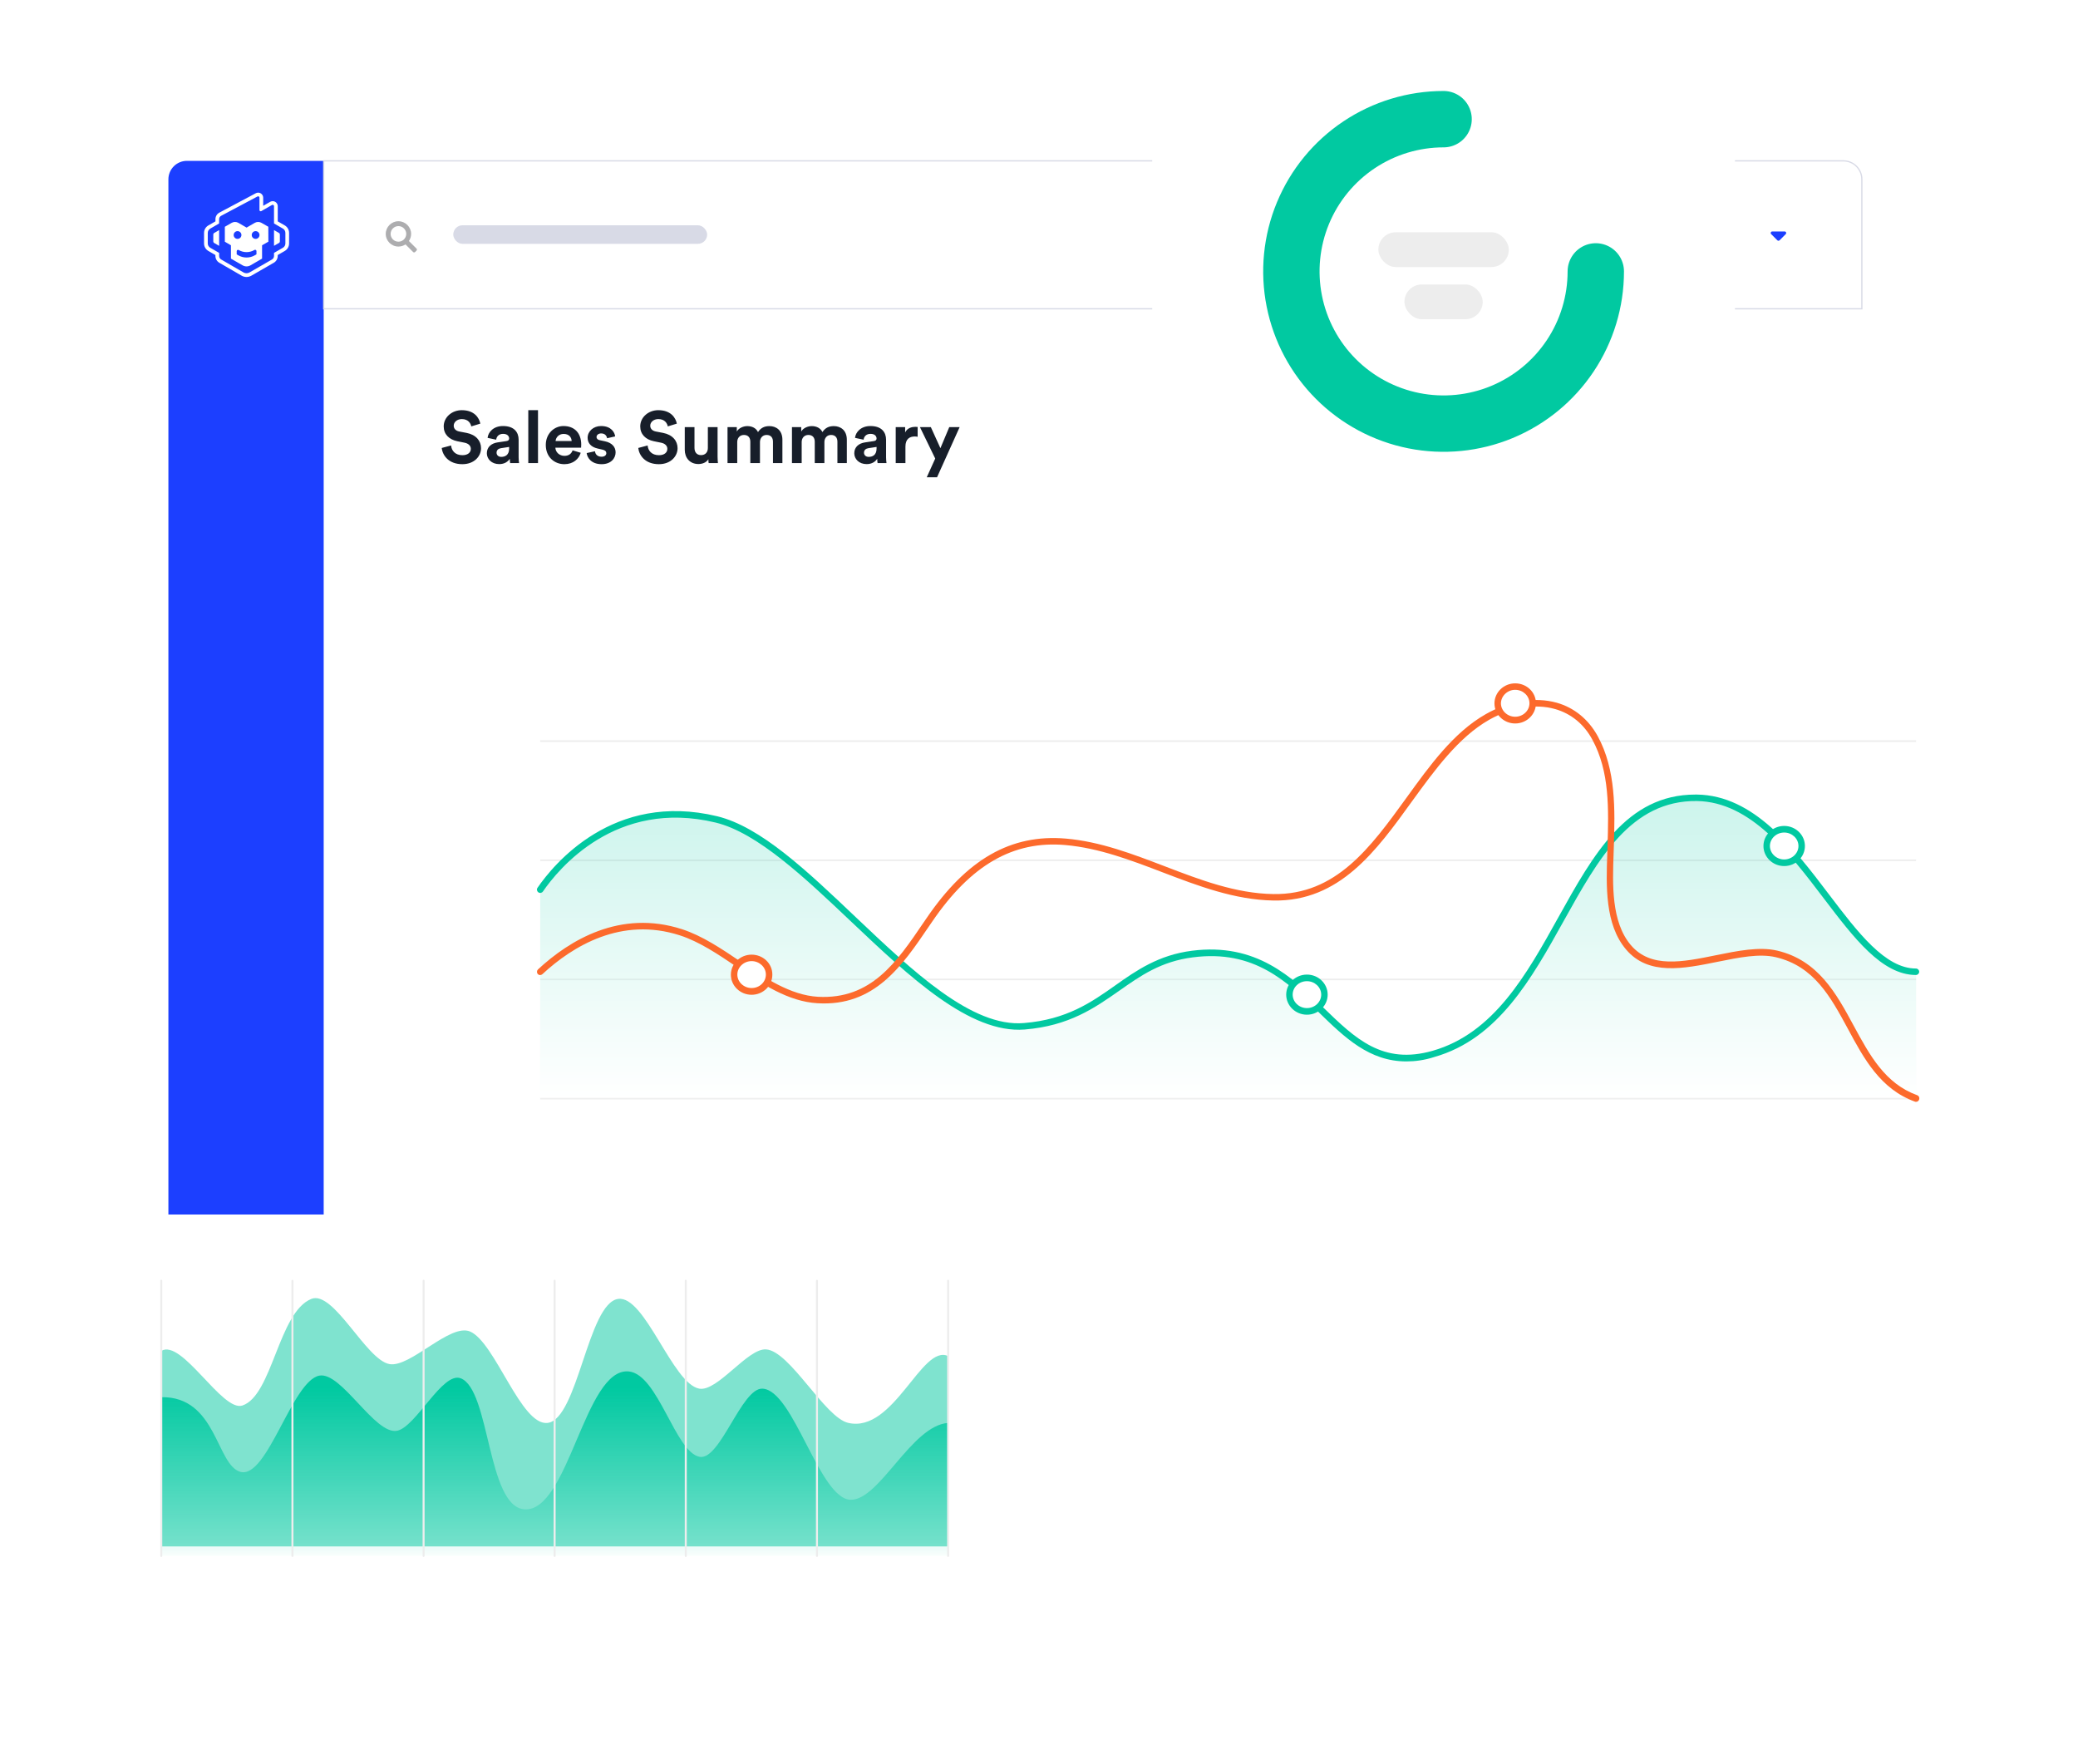 <?xml version="1.0" encoding="utf-8"?>
<svg xmlns="http://www.w3.org/2000/svg" width="562" height="477" viewBox="0 0 562 477" fill="none">
<g filter="url(#filter0_d)">
<rect x="45.543" y="43.5" width="458" height="343" rx="5" fill="white"/>
</g>
<g filter="url(#filter1_d)">
<rect x="45.543" y="43.5" width="458" height="343" rx="5" fill="white"/>
</g>
<g filter="url(#filter2_d)">
<rect x="118.816" y="156.194" width="426.794" height="171.597" rx="5" fill="white"/>
</g>
<path d="M518.209 264.641H146.104V265.078H518.209V264.641Z" fill="#EDEDED"/>
<path d="M518.209 296.861H146.104V297.298H518.209V296.861Z" fill="#EDEDED"/>
<path d="M518.209 232.417H146.104V232.854H518.209V232.417Z" fill="#EDEDED"/>
<path d="M518.209 200.195H146.104V200.632H518.209V200.195Z" fill="#EDEDED"/>
<path opacity="0.2" d="M518.215 262.855C499.027 262.855 486.465 216.214 458.976 215.814C423.768 215.304 423.113 274.943 387.723 285.065C359.396 293.148 356.119 253.716 322.477 258.012C303.581 260.452 299.284 275.744 277.002 277.564C250.75 279.712 219.292 227.793 193.733 221.639C169.703 215.814 153.501 229.831 146.109 240.609V297.116H518.215V262.855Z" fill="url(#paint0_linear)"/>
<path d="M380.366 287.032C370.354 287.032 363.691 280.587 356.737 273.815C348.108 265.441 339.187 256.739 322.621 258.887C313.992 259.98 308.494 263.839 302.705 267.917C296.042 272.577 289.161 277.42 277.109 278.403C262.29 279.568 245.979 264.167 230.214 249.239C217.725 237.406 204.836 225.172 193.549 222.441C166.533 215.924 150.986 235.039 146.836 241.083C146.545 241.484 145.998 241.593 145.598 241.301C145.197 241.01 145.088 240.464 145.379 240.064C149.676 233.801 165.842 213.958 193.95 220.73C205.674 223.57 218.162 235.403 231.379 247.964C246.853 262.637 262.873 277.857 276.927 276.655C288.542 275.708 295.205 271.012 301.649 266.46C307.365 262.419 313.3 258.268 322.366 257.103C339.77 254.882 349.418 264.239 357.938 272.504C366.531 280.842 373.922 288.015 387.466 284.155C404.033 279.422 412.88 263.511 421.436 248.11C430.939 231.034 439.932 214.868 458.501 214.868C458.647 214.868 458.793 214.868 458.975 214.868C474.339 215.087 485.153 229.359 494.692 241.92C502.484 252.188 509.875 261.909 518.176 261.909C518.65 261.909 519.05 262.31 519.05 262.783C519.05 263.256 518.65 263.657 518.176 263.657C508.965 263.657 501.355 253.608 493.272 242.976C483.951 230.706 473.429 216.834 458.938 216.616C441.097 216.397 432.286 232.199 422.966 248.947C414.227 264.64 405.198 280.915 387.94 285.83C385.245 286.704 382.697 287.032 380.366 287.032Z" fill="#01C9A1"/>
<path d="M518.214 297.954C518.104 297.954 517.995 297.954 517.922 297.918C508.565 294.532 504.087 286.267 499.79 278.256C495.057 269.518 490.615 261.29 480.275 258.85C475.796 257.794 470.335 258.923 464.546 260.088C455.371 261.945 445.831 263.911 439.787 256.775C433.998 250.003 434.399 239.408 434.69 230.924L434.763 228.849C435.054 218.836 435.382 208.641 430.612 199.94C428.355 195.789 424.896 192.985 420.6 191.747C415.211 190.218 408.694 191.274 402.723 194.66C394.421 199.393 388.05 208.205 381.86 216.724C372.248 230.05 362.308 243.849 344.395 243.522C333.872 243.34 324.005 239.553 314.466 235.912C306.019 232.672 297.244 229.322 288.142 228.521C274.015 227.283 262.546 233.91 252.06 249.311L251.259 250.476C244.013 261.144 236.55 272.213 221.148 271.302C213.175 270.865 206.038 266.059 199.157 261.399C194.242 258.086 189.181 254.663 183.901 252.952C168.063 247.818 154.919 255.828 146.691 263.438C146.327 263.765 145.781 263.765 145.453 263.401C145.125 263.037 145.162 262.491 145.489 262.163C154.046 254.226 167.772 245.888 184.448 251.277C189.945 253.061 195.116 256.556 200.14 259.942C206.839 264.457 213.757 269.118 221.221 269.555C235.603 270.319 242.484 260.234 249.766 249.493L250.567 248.328C261.454 232.344 273.396 225.499 288.251 226.773C297.608 227.574 306.456 230.997 315.048 234.274C324.442 237.878 334.2 241.629 344.395 241.774C361.325 242.029 370.609 229.249 380.404 215.705C386.666 207.039 393.147 198.046 401.812 193.131C408.184 189.49 415.175 188.398 421.037 190.036C425.77 191.383 429.593 194.515 432.105 199.066C437.093 208.205 436.765 219.091 436.474 228.703L436.401 230.924C436.11 239.116 435.746 249.311 441.062 255.573C446.45 261.909 455.043 260.161 464.145 258.304C469.862 257.139 475.796 255.937 480.639 257.066C491.744 259.688 496.623 268.644 501.32 277.346C505.689 285.393 509.803 293.002 518.505 296.17C518.978 296.352 519.197 296.825 519.051 297.299C518.905 297.736 518.578 297.954 518.214 297.954Z" fill="#FC6A2C"/>
<path d="M409.786 194.734C407.164 194.734 405.053 192.695 405.053 190.183C405.053 187.671 407.164 185.632 409.786 185.632C412.407 185.632 414.519 187.671 414.519 190.183C414.556 192.732 412.407 194.734 409.786 194.734Z" fill="white"/>
<path d="M409.787 186.542C411.898 186.542 413.646 188.18 413.646 190.183C413.646 192.185 411.898 193.824 409.787 193.824C407.675 193.824 405.927 192.185 405.927 190.183C405.964 188.216 407.675 186.542 409.787 186.542ZM409.787 184.794C406.692 184.794 404.18 187.233 404.18 190.219C404.18 193.205 406.692 195.644 409.787 195.644C412.882 195.644 415.394 193.205 415.394 190.219C415.43 187.233 412.918 184.794 409.787 184.794Z" fill="#FC6A2C"/>
<path d="M203.276 268.099C200.655 268.099 198.543 266.061 198.543 263.548C198.543 261.036 200.655 258.997 203.276 258.997C205.898 258.997 208.009 261.036 208.009 263.548C208.009 266.061 205.898 268.099 203.276 268.099Z" fill="white"/>
<path d="M203.275 259.907C205.387 259.907 207.134 261.545 207.134 263.548C207.134 265.55 205.423 267.189 203.275 267.189C201.163 267.189 199.416 265.55 199.416 263.548C199.416 261.545 201.163 259.907 203.275 259.907ZM203.275 258.159C200.18 258.159 197.668 260.599 197.668 263.584C197.668 266.57 200.18 269.009 203.275 269.009C206.37 269.009 208.882 266.57 208.882 263.584C208.919 260.562 206.37 258.159 203.275 258.159Z" fill="#FC6A2C"/>
<path d="M353.462 273.523C350.84 273.523 348.729 271.484 348.729 268.972C348.729 266.46 350.84 264.421 353.462 264.421C356.083 264.421 358.195 266.46 358.195 268.972C358.195 271.484 356.047 273.523 353.462 273.523Z" fill="white"/>
<path d="M353.464 265.332C355.576 265.332 357.324 266.97 357.324 268.973C357.324 270.975 355.576 272.614 353.464 272.614C351.353 272.614 349.605 270.975 349.605 268.973C349.605 266.97 351.316 265.332 353.464 265.332ZM353.464 263.548C350.37 263.548 347.857 265.987 347.857 268.973C347.857 271.958 350.37 274.398 353.464 274.398C356.559 274.398 359.072 271.958 359.072 268.973C359.072 265.987 356.559 263.548 353.464 263.548Z" fill="#01C9A1"/>
<path d="M482.534 233.327C479.913 233.327 477.801 231.288 477.801 228.776C477.801 226.264 479.913 224.225 482.534 224.225C485.156 224.225 487.267 226.264 487.267 228.776C487.267 231.288 485.156 233.327 482.534 233.327Z" fill="white"/>
<path d="M482.537 225.136C484.649 225.136 486.396 226.774 486.396 228.777C486.396 230.779 484.649 232.418 482.537 232.418C480.425 232.418 478.677 230.779 478.677 228.777C478.677 226.774 480.425 225.136 482.537 225.136ZM482.537 223.352C479.442 223.352 476.93 225.791 476.93 228.777C476.93 231.762 479.442 234.202 482.537 234.202C485.632 234.202 488.144 231.762 488.144 228.777C488.144 225.791 485.632 223.352 482.537 223.352Z" fill="#01C9A1"/>
<path d="M129.903 114.557C129.587 112.976 128.283 110.92 124.884 110.92C122.235 110.92 120.002 112.818 120.002 115.308C120.002 117.422 121.445 118.865 123.678 119.319L125.635 119.715C126.721 119.932 127.334 120.565 127.334 121.375C127.334 122.363 126.524 123.094 125.061 123.094C123.085 123.094 122.117 121.849 121.998 120.466L119.469 121.138C119.686 123.134 121.326 125.525 125.042 125.525C128.303 125.525 130.101 123.351 130.101 121.197C130.101 119.221 128.737 117.561 126.188 117.067L124.231 116.691C123.204 116.493 122.71 115.881 122.71 115.11C122.71 114.181 123.579 113.331 124.903 113.331C126.682 113.331 127.314 114.537 127.453 115.308L129.903 114.557ZM131.669 122.58C131.669 124.102 132.933 125.505 135.009 125.505C136.451 125.505 137.38 124.833 137.874 124.063C137.874 124.438 137.914 124.972 137.973 125.229H140.384C140.325 124.893 140.265 124.201 140.265 123.687V118.904C140.265 116.948 139.119 115.209 136.036 115.209C133.428 115.209 132.024 116.889 131.866 118.41L134.198 118.904C134.277 118.055 134.91 117.323 136.056 117.323C137.163 117.323 137.696 117.897 137.696 118.588C137.696 118.924 137.518 119.201 136.965 119.28L134.574 119.636C132.953 119.873 131.669 120.841 131.669 122.58ZM135.562 123.549C134.712 123.549 134.297 122.995 134.297 122.422C134.297 121.671 134.831 121.296 135.503 121.197L137.696 120.861V121.296C137.696 123.015 136.669 123.549 135.562 123.549ZM145.504 125.229V110.92H142.876V125.229H145.504ZM150.258 119.26C150.318 118.371 151.069 117.343 152.432 117.343C153.934 117.343 154.567 118.292 154.606 119.26H150.258ZM154.863 121.79C154.547 122.659 153.875 123.272 152.65 123.272C151.345 123.272 150.258 122.343 150.199 121.059H157.155C157.155 121.019 157.195 120.624 157.195 120.248C157.195 117.126 155.397 115.209 152.393 115.209C149.903 115.209 147.61 117.225 147.61 120.327C147.61 123.608 149.962 125.525 152.63 125.525C155.021 125.525 156.563 124.122 157.057 122.442L154.863 121.79ZM158.667 122.521C158.785 123.628 159.793 125.525 162.718 125.525C165.268 125.525 166.493 123.904 166.493 122.323C166.493 120.9 165.524 119.734 163.607 119.339L162.224 119.043C161.69 118.944 161.335 118.648 161.335 118.173C161.335 117.62 161.888 117.205 162.58 117.205C163.687 117.205 164.102 117.936 164.181 118.509L166.374 118.015C166.256 116.968 165.327 115.209 162.56 115.209C160.465 115.209 158.924 116.652 158.924 118.391C158.924 119.754 159.774 120.881 161.651 121.296L162.936 121.592C163.687 121.75 163.983 122.106 163.983 122.541C163.983 123.055 163.568 123.509 162.698 123.509C161.552 123.509 160.979 122.798 160.92 122.027L158.667 122.521ZM183.054 114.557C182.738 112.976 181.434 110.92 178.034 110.92C175.386 110.92 173.153 112.818 173.153 115.308C173.153 117.422 174.596 118.865 176.829 119.319L178.785 119.715C179.872 119.932 180.485 120.565 180.485 121.375C180.485 122.363 179.675 123.094 178.212 123.094C176.236 123.094 175.268 121.849 175.149 120.466L172.619 121.138C172.837 123.134 174.477 125.525 178.192 125.525C181.453 125.525 183.252 123.351 183.252 121.197C183.252 119.221 181.888 117.561 179.339 117.067L177.382 116.691C176.355 116.493 175.86 115.881 175.86 115.11C175.86 114.181 176.73 113.331 178.054 113.331C179.833 113.331 180.465 114.537 180.604 115.308L183.054 114.557ZM191.66 125.229H194.17C194.13 124.893 194.071 124.221 194.071 123.47V115.505H191.442V121.157C191.442 122.284 190.77 123.074 189.604 123.074C188.379 123.074 187.826 122.205 187.826 121.118V115.505H185.197V121.651C185.197 123.766 186.541 125.485 188.893 125.485C189.921 125.485 191.047 125.09 191.581 124.181C191.581 124.576 191.62 125.031 191.66 125.229ZM199.388 125.229V119.537C199.388 118.47 200.06 117.62 201.207 117.62C202.392 117.62 202.926 118.41 202.926 119.458V125.229H205.535V119.537C205.535 118.489 206.207 117.62 207.333 117.62C208.539 117.62 209.052 118.41 209.052 119.458V125.229H211.602V118.924C211.602 116.316 209.882 115.229 208.084 115.229C206.799 115.229 205.772 115.663 205.001 116.849C204.507 115.802 203.44 115.229 202.116 115.229C201.049 115.229 199.803 115.742 199.27 116.691V115.505H196.76V125.229H199.388ZM216.816 125.229V119.537C216.816 118.47 217.488 117.62 218.634 117.62C219.82 117.62 220.353 118.41 220.353 119.458V125.229H222.962V119.537C222.962 118.489 223.634 117.62 224.761 117.62C225.966 117.62 226.48 118.41 226.48 119.458V125.229H229.029V118.924C229.029 116.316 227.31 115.229 225.511 115.229C224.227 115.229 223.199 115.663 222.429 116.849C221.934 115.802 220.867 115.229 219.543 115.229C218.476 115.229 217.231 115.742 216.697 116.691V115.505H214.187V125.229H216.816ZM231.042 122.58C231.042 124.102 232.307 125.505 234.382 125.505C235.824 125.505 236.753 124.833 237.247 124.063C237.247 124.438 237.287 124.972 237.346 125.229H239.757C239.698 124.893 239.639 124.201 239.639 123.687V118.904C239.639 116.948 238.492 115.209 235.409 115.209C232.801 115.209 231.398 116.889 231.239 118.41L233.571 118.904C233.65 118.055 234.283 117.323 235.429 117.323C236.536 117.323 237.069 117.897 237.069 118.588C237.069 118.924 236.892 119.201 236.338 119.28L233.947 119.636C232.326 119.873 231.042 120.841 231.042 122.58ZM234.935 123.549C234.085 123.549 233.67 122.995 233.67 122.422C233.67 121.671 234.204 121.296 234.876 121.197L237.069 120.861V121.296C237.069 123.015 236.042 123.549 234.935 123.549ZM248.178 115.466C247.98 115.446 247.783 115.426 247.565 115.426C246.735 115.426 245.391 115.663 244.798 116.948V115.505H242.249V125.229H244.877V120.782C244.877 118.687 246.043 118.035 247.387 118.035C247.624 118.035 247.881 118.055 248.178 118.114V115.466ZM253.429 129.062L259.535 115.505H256.729L254.338 121.197L251.749 115.505H248.804L252.935 124.003L250.642 129.062H253.429Z" fill="#171E2A"/>
<path d="M45.543 48.5C45.543 45.739 47.782 43.5 50.543 43.5H87.543V386.5H50.543C47.782 386.5 45.543 384.261 45.543 381.5V48.5Z" fill="#1C3FFF"/>
<g clip-path="url(#clip0)">
<path d="M57.684 63.397V65.296C57.684 65.46 57.775 65.616 57.922 65.706L59.267 66.484V62.226L57.922 63.004C57.775 63.077 57.684 63.233 57.684 63.397ZM75.453 62.995L74.108 62.217V66.476L75.453 65.698C75.601 65.616 75.691 65.46 75.691 65.288V63.389C75.691 63.233 75.601 63.077 75.453 62.995ZM77.019 60.956L75.363 60.006L75.117 59.867V55.764C75.117 55.011 74.502 54.397 73.748 54.397C73.51 54.397 73.272 54.462 73.067 54.577L71.919 55.232L71.181 55.658V54.806V53.463C71.181 53.095 71.025 52.734 70.763 52.481C70.509 52.235 70.172 52.096 69.812 52.096C69.59 52.096 69.369 52.153 69.172 52.26L59.324 57.501C58.668 57.853 58.267 58.524 58.267 59.269V59.867L58.021 60.006L56.356 60.956C55.635 61.374 55.184 62.144 55.184 62.979V65.845C55.184 66.68 55.635 67.45 56.356 67.868L58.013 68.826L58.258 68.965V69.244C58.267 69.989 58.668 70.677 59.316 71.053L65.351 74.55C65.753 74.779 66.204 74.902 66.671 74.902C67.13 74.902 67.582 74.779 67.983 74.55L74.051 71.053C74.699 70.685 75.1 69.989 75.109 69.244V68.965L75.355 68.826L77.011 67.868C77.733 67.45 78.184 66.68 78.184 65.845V62.979C78.184 62.144 77.741 61.374 77.019 60.956ZM77.183 65.845C77.183 66.32 76.929 66.762 76.511 67L74.108 68.384V69.211C74.108 69.612 73.895 69.981 73.551 70.177L67.483 73.674C66.983 73.961 66.36 73.961 65.859 73.674L59.825 70.177C59.48 69.981 59.267 69.612 59.267 69.211V68.384L56.864 67C56.455 66.762 56.192 66.32 56.192 65.845V62.979C56.192 62.504 56.446 62.062 56.856 61.824L59.259 60.432V59.253C59.259 58.885 59.464 58.541 59.792 58.368L69.64 53.127C69.886 52.996 70.181 53.177 70.172 53.447V56.804C70.172 57.058 70.443 57.214 70.665 57.091L73.559 55.429C73.805 55.289 74.108 55.461 74.108 55.748V60.432L76.511 61.816C76.929 62.054 77.183 62.496 77.183 62.971V65.845V65.845ZM70.714 60.26C70.156 59.941 69.467 59.941 68.91 60.26L66.688 61.546L64.466 60.26C63.908 59.941 63.219 59.941 62.662 60.26L60.809 61.325V65.362L62.457 66.328V69.94L65.638 71.766C66.286 72.134 67.073 72.134 67.721 71.766L70.878 69.94V66.328L72.583 65.354L72.567 61.317L70.714 60.26ZM63.195 63.552C63.195 62.971 63.662 62.504 64.244 62.504C64.826 62.504 65.294 62.971 65.294 63.552C65.294 64.134 64.826 64.6 64.244 64.6C63.662 64.6 63.195 64.126 63.195 63.552ZM69.361 68.777L68.943 69.023C67.549 69.841 65.819 69.841 64.425 69.031L64.015 68.785V67.917C64.015 67.639 64.318 67.467 64.556 67.606C65.868 68.376 67.499 68.376 68.811 67.598L68.82 67.59C69.057 67.45 69.361 67.622 69.361 67.901V68.777ZM69.131 64.6C68.549 64.6 68.082 64.134 68.082 63.552C68.082 62.971 68.549 62.504 69.131 62.504C69.713 62.504 70.181 62.971 70.181 63.552C70.181 64.126 69.713 64.6 69.131 64.6Z" fill="white"/>
</g>
<path d="M87.543 43.5H498.543C501.304 43.5 503.543 45.739 503.543 48.5V83.5H87.543V43.5Z" fill="white" stroke="#D8DAE6" stroke-width="0.335" stroke-miterlimit="10"/>
<path d="M112.639 67.218L110.594 65.176C110.957 64.617 111.188 63.958 111.188 63.25C111.188 61.374 109.637 59.826 107.757 59.826C105.86 59.826 104.326 61.374 104.326 63.25C104.326 65.143 105.86 66.674 107.757 66.674C108.45 66.674 109.11 66.46 109.67 66.098L111.716 68.139C111.864 68.304 112.111 68.304 112.276 68.139L112.639 67.777C112.804 67.613 112.804 67.366 112.639 67.218ZM105.646 63.25C105.646 62.098 106.586 61.143 107.757 61.143C108.912 61.143 109.868 62.098 109.868 63.25C109.868 64.419 108.912 65.357 107.757 65.357C106.586 65.357 105.646 64.419 105.646 63.25Z" fill="#ADADAF"/>
<rect x="122.584" y="60.918" width="68.667" height="5.024" rx="2.512" fill="#D8DAE6"/>
<path d="M399.16 71.589H391.671C389.225 71.589 387.223 69.587 387.223 67.14V59.652C387.223 57.205 389.225 55.203 391.671 55.203H399.16C401.607 55.203 403.608 57.205 403.608 59.652V67.14C403.608 69.587 401.607 71.589 399.16 71.589Z" fill="#D8DAE6"/>
<rect x="408.561" y="57.901" width="60.293" height="4.354" rx="2.177" fill="#D8DAE6"/>
<rect x="408.561" y="65.94" width="37.516" height="2.68" rx="1.34" fill="#F4F4F4"/>
<path d="M482.956 63.312C483.074 63.195 483.113 63.011 483.048 62.855C482.982 62.697 482.825 62.593 482.668 62.593H479.319C479.148 62.593 478.991 62.697 478.926 62.855C478.861 63.011 478.9 63.195 479.018 63.312L480.692 64.987C480.771 65.066 480.876 65.105 480.993 65.105C481.098 65.105 481.203 65.066 481.281 64.987L482.956 63.312Z" fill="#1C3FFF"/>
<path d="M354.128 63.431C354.128 67.871 350.529 71.47 346.089 71.47C341.65 71.47 338.05 67.871 338.05 63.431C338.05 58.991 341.65 55.392 346.089 55.392C350.529 55.392 354.128 58.991 354.128 63.431Z" fill="white" stroke="#D8DAE6" stroke-width="0.335" stroke-miterlimit="10"/>
<path d="M348.894 63.428C348.894 63.14 348.659 62.904 348.371 62.904H346.696V61.229C346.696 60.942 346.461 60.706 346.173 60.706C345.872 60.706 345.649 60.942 345.649 61.229V62.904H343.975C343.674 62.904 343.451 63.14 343.451 63.428C343.451 63.729 343.674 63.951 343.975 63.951H345.649V65.626C345.649 65.927 345.872 66.149 346.173 66.149C346.461 66.149 346.696 65.927 346.696 65.626V63.951H348.371C348.659 63.951 348.894 63.729 348.894 63.428Z" fill="#1C3FFF"/>
<path d="M375.566 63.431C375.566 67.871 371.967 71.47 367.527 71.47C363.087 71.47 359.488 67.871 359.488 63.431C359.488 58.991 363.087 55.392 367.527 55.392C371.967 55.392 375.566 58.991 375.566 63.431Z" fill="white" stroke="#D8DAE6" stroke-width="0.335" stroke-miterlimit="10"/>
<path d="M367.611 66.779C368.069 66.779 368.448 66.413 368.448 65.942H366.773C366.773 66.413 367.14 66.779 367.611 66.779ZM370.424 64.83C370.175 64.555 369.691 64.149 369.691 62.802C369.691 61.794 368.984 60.983 368.029 60.774V60.499C368.029 60.276 367.833 60.08 367.611 60.08C367.375 60.08 367.192 60.276 367.192 60.499V60.774C366.224 60.983 365.517 61.794 365.517 62.802C365.517 64.149 365.033 64.555 364.784 64.83C364.706 64.908 364.68 65.013 364.68 65.105C364.68 65.327 364.85 65.523 365.098 65.523H370.11C370.371 65.523 370.528 65.327 370.541 65.105C370.541 65.013 370.502 64.908 370.424 64.83Z" fill="#1C3FFF"/>
<rect x="370.039" y="55.223" width="7.704" height="5.024" rx="2.512" fill="#01C9A1"/>
<g filter="url(#filter3_d)">
<rect x="311.617" y="4" width="157.604" height="136.434" rx="5" fill="white"/>
</g>
<path d="M431.586 73.393C431.586 81.535 429.172 89.493 424.649 96.263C420.126 103.033 413.696 108.309 406.174 111.425C398.652 114.54 390.376 115.356 382.39 113.767C374.405 112.179 367.07 108.258 361.313 102.501C355.556 96.744 351.635 89.409 350.047 81.424C348.458 73.439 349.274 65.162 352.389 57.64C355.505 50.118 360.781 43.688 367.551 39.165C374.321 34.642 382.279 32.227 390.421 32.227" stroke="#01C9A1" stroke-width="15.246" stroke-linecap="round"/>
<rect x="372.777" y="62.808" width="35.285" height="9.409" rx="4.705" fill="#EDEDED"/>
<rect x="379.834" y="76.921" width="21.171" height="9.409" rx="4.705" fill="#EDEDED"/>
<g filter="url(#filter4_d)">
<rect x="16" y="316.437" width="266.617" height="132.169" rx="5" fill="white"/>
</g>
<path opacity="0.5" d="M43.615 365.312C49.219 361.968 60.065 381.852 65.533 380.089C73.667 377.423 75.294 354.873 84.197 351.257C90.252 348.817 99.02 367.797 105.346 368.882C110.995 369.876 121.706 357.765 127.129 360.07C133.952 363.007 140.912 385.648 148.097 384.789C156.277 383.795 158.988 352.432 167.168 351.257C174.444 350.218 181.855 374.215 189.131 375.525C194.057 376.384 202.191 364.589 207.162 364.905C213.624 365.267 223.069 383.388 229.441 384.789C241.779 387.591 249.28 363.369 256.421 366.713V418.186H43.615V365.312Z" fill="url(#paint1_linear)"/>
<path d="M256.421 384.789C246.524 385.467 237.937 405.623 230.119 405.577C221.623 405.532 214.664 375.887 206.213 375.525C200.564 375.254 194.78 395.003 189.221 393.963C182.623 392.743 178.014 371.639 170.06 370.871C158.13 369.696 153.791 409.057 141.816 408.153C131.738 407.43 132.551 375.751 124.598 372.723C119.672 370.825 112.487 385.919 107.38 386.913C101.415 388.088 92.331 370.871 86.366 372C79 373.401 72.312 399.974 65.036 398.03C58.483 396.223 58.619 377.559 43.615 377.83V420.762H256.421V384.789Z" fill="url(#paint2_linear)"/>
<path d="M256.423 421.033C256.288 421.033 256.152 420.897 256.152 420.762V346.332C256.152 346.196 256.288 346.061 256.423 346.061C256.559 346.061 256.695 346.196 256.695 346.332V420.762C256.695 420.897 256.559 421.033 256.423 421.033Z" fill="#EDEDED"/>
<path d="M43.617 421.033C43.481 421.033 43.346 420.897 43.346 420.762V346.332C43.346 346.196 43.481 346.061 43.617 346.061C43.752 346.061 43.888 346.196 43.888 346.332V420.762C43.888 420.897 43.752 421.033 43.617 421.033Z" fill="#EDEDED"/>
<path d="M79.091 421.033C78.956 421.033 78.82 420.897 78.82 420.762V346.332C78.82 346.196 78.956 346.061 79.091 346.061C79.227 346.061 79.363 346.196 79.363 346.332V420.762C79.363 420.897 79.227 421.033 79.091 421.033Z" fill="#EDEDED"/>
<path d="M114.564 421.033C114.429 421.033 114.293 420.897 114.293 420.762V346.332C114.293 346.196 114.429 346.061 114.564 346.061C114.7 346.061 114.835 346.196 114.835 346.332V420.762C114.835 420.897 114.7 421.033 114.564 421.033Z" fill="#EDEDED"/>
<path d="M149.998 421.033C149.862 421.033 149.727 420.897 149.727 420.762V346.332C149.727 346.196 149.862 346.061 149.998 346.061C150.133 346.061 150.269 346.196 150.269 346.332V420.762C150.269 420.897 150.178 421.033 149.998 421.033Z" fill="#EDEDED"/>
<path d="M185.468 421.033C185.333 421.033 185.197 420.897 185.197 420.762V346.332C185.197 346.196 185.333 346.061 185.468 346.061C185.604 346.061 185.74 346.196 185.74 346.332V420.762C185.74 420.897 185.649 421.033 185.468 421.033Z" fill="#EDEDED"/>
<path d="M220.947 421.033C220.811 421.033 220.676 420.897 220.676 420.762V346.332C220.676 346.196 220.811 346.061 220.947 346.061C221.083 346.061 221.218 346.196 221.218 346.332V420.762C221.218 420.897 221.083 421.033 220.947 421.033Z" fill="#EDEDED"/>
<defs>
<filter id="filter0_d" x="29.543" y="39.5" width="490" height="375" filterUnits="userSpaceOnUse" color-interpolation-filters="sRGB">
<feFlood flood-opacity="0" result="BackgroundImageFix"/>
<feColorMatrix in="SourceAlpha" type="matrix" values="0 0 0 0 0 0 0 0 0 0 0 0 0 0 0 0 0 0 127 0"/>
<feOffset dy="12"/>
<feGaussianBlur stdDeviation="8"/>
<feColorMatrix type="matrix" values="0 0 0 0 0.416 0 0 0 0 0.447 0 0 0 0 0.62 0 0 0 0.1 0"/>
<feBlend mode="normal" in2="BackgroundImageFix" result="effect1_dropShadow"/>
<feBlend mode="normal" in="SourceGraphic" in2="effect1_dropShadow" result="shape"/>
</filter>
<filter id="filter1_d" x="29.543" y="39.5" width="490" height="375" filterUnits="userSpaceOnUse" color-interpolation-filters="sRGB">
<feFlood flood-opacity="0" result="BackgroundImageFix"/>
<feColorMatrix in="SourceAlpha" type="matrix" values="0 0 0 0 0 0 0 0 0 0 0 0 0 0 0 0 0 0 127 0"/>
<feOffset dy="12"/>
<feGaussianBlur stdDeviation="8"/>
<feColorMatrix type="matrix" values="0 0 0 0 0.416 0 0 0 0 0.447 0 0 0 0 0.62 0 0 0 0.1 0"/>
<feBlend mode="normal" in2="BackgroundImageFix" result="effect1_dropShadow"/>
<feBlend mode="normal" in="SourceGraphic" in2="effect1_dropShadow" result="shape"/>
</filter>
<filter id="filter2_d" x="102.816" y="152.194" width="458.794" height="203.597" filterUnits="userSpaceOnUse" color-interpolation-filters="sRGB">
<feFlood flood-opacity="0" result="BackgroundImageFix"/>
<feColorMatrix in="SourceAlpha" type="matrix" values="0 0 0 0 0 0 0 0 0 0 0 0 0 0 0 0 0 0 127 0"/>
<feOffset dy="12"/>
<feGaussianBlur stdDeviation="8"/>
<feColorMatrix type="matrix" values="0 0 0 0 0.416 0 0 0 0 0.447 0 0 0 0 0.62 0 0 0 0.1 0"/>
<feBlend mode="normal" in2="BackgroundImageFix" result="effect1_dropShadow"/>
<feBlend mode="normal" in="SourceGraphic" in2="effect1_dropShadow" result="shape"/>
</filter>
<filter id="filter3_d" x="295.617" y="0" width="189.604" height="168.434" filterUnits="userSpaceOnUse" color-interpolation-filters="sRGB">
<feFlood flood-opacity="0" result="BackgroundImageFix"/>
<feColorMatrix in="SourceAlpha" type="matrix" values="0 0 0 0 0 0 0 0 0 0 0 0 0 0 0 0 0 0 127 0"/>
<feOffset dy="12"/>
<feGaussianBlur stdDeviation="8"/>
<feColorMatrix type="matrix" values="0 0 0 0 0.416 0 0 0 0 0.447 0 0 0 0 0.62 0 0 0 0.1 0"/>
<feBlend mode="normal" in2="BackgroundImageFix" result="effect1_dropShadow"/>
<feBlend mode="normal" in="SourceGraphic" in2="effect1_dropShadow" result="shape"/>
</filter>
<filter id="filter4_d" x="0" y="312.437" width="298.617" height="164.169" filterUnits="userSpaceOnUse" color-interpolation-filters="sRGB">
<feFlood flood-opacity="0" result="BackgroundImageFix"/>
<feColorMatrix in="SourceAlpha" type="matrix" values="0 0 0 0 0 0 0 0 0 0 0 0 0 0 0 0 0 0 127 0"/>
<feOffset dy="12"/>
<feGaussianBlur stdDeviation="8"/>
<feColorMatrix type="matrix" values="0 0 0 0 0.416 0 0 0 0 0.447 0 0 0 0 0.62 0 0 0 0.1 0"/>
<feBlend mode="normal" in2="BackgroundImageFix" result="effect1_dropShadow"/>
<feBlend mode="normal" in="SourceGraphic" in2="effect1_dropShadow" result="shape"/>
</filter>
<linearGradient id="paint0_linear" x1="332.166" y1="297.084" x2="332.166" y2="215.808" gradientUnits="userSpaceOnUse">
<stop stop-color="white"/>
<stop offset="1" stop-color="#01C9A1"/>
</linearGradient>
<linearGradient id="paint1_linear" x1="150.015" y1="418.228" x2="150.015" y2="351.02" gradientUnits="userSpaceOnUse">
<stop stop-color="#01C9A1"/>
<stop offset="1" stop-color="#01C9A1"/>
</linearGradient>
<linearGradient id="paint2_linear" x1="150.015" y1="421.783" x2="150.015" y2="375.435" gradientUnits="userSpaceOnUse">
<stop stop-color="#01C9A1" stop-opacity="0"/>
<stop offset="1" stop-color="#01C9A1"/>
</linearGradient>
<clipPath id="clip0">
<rect width="23" height="23" fill="white" transform="translate(55.184 52)"/>
</clipPath>
</defs>
</svg>